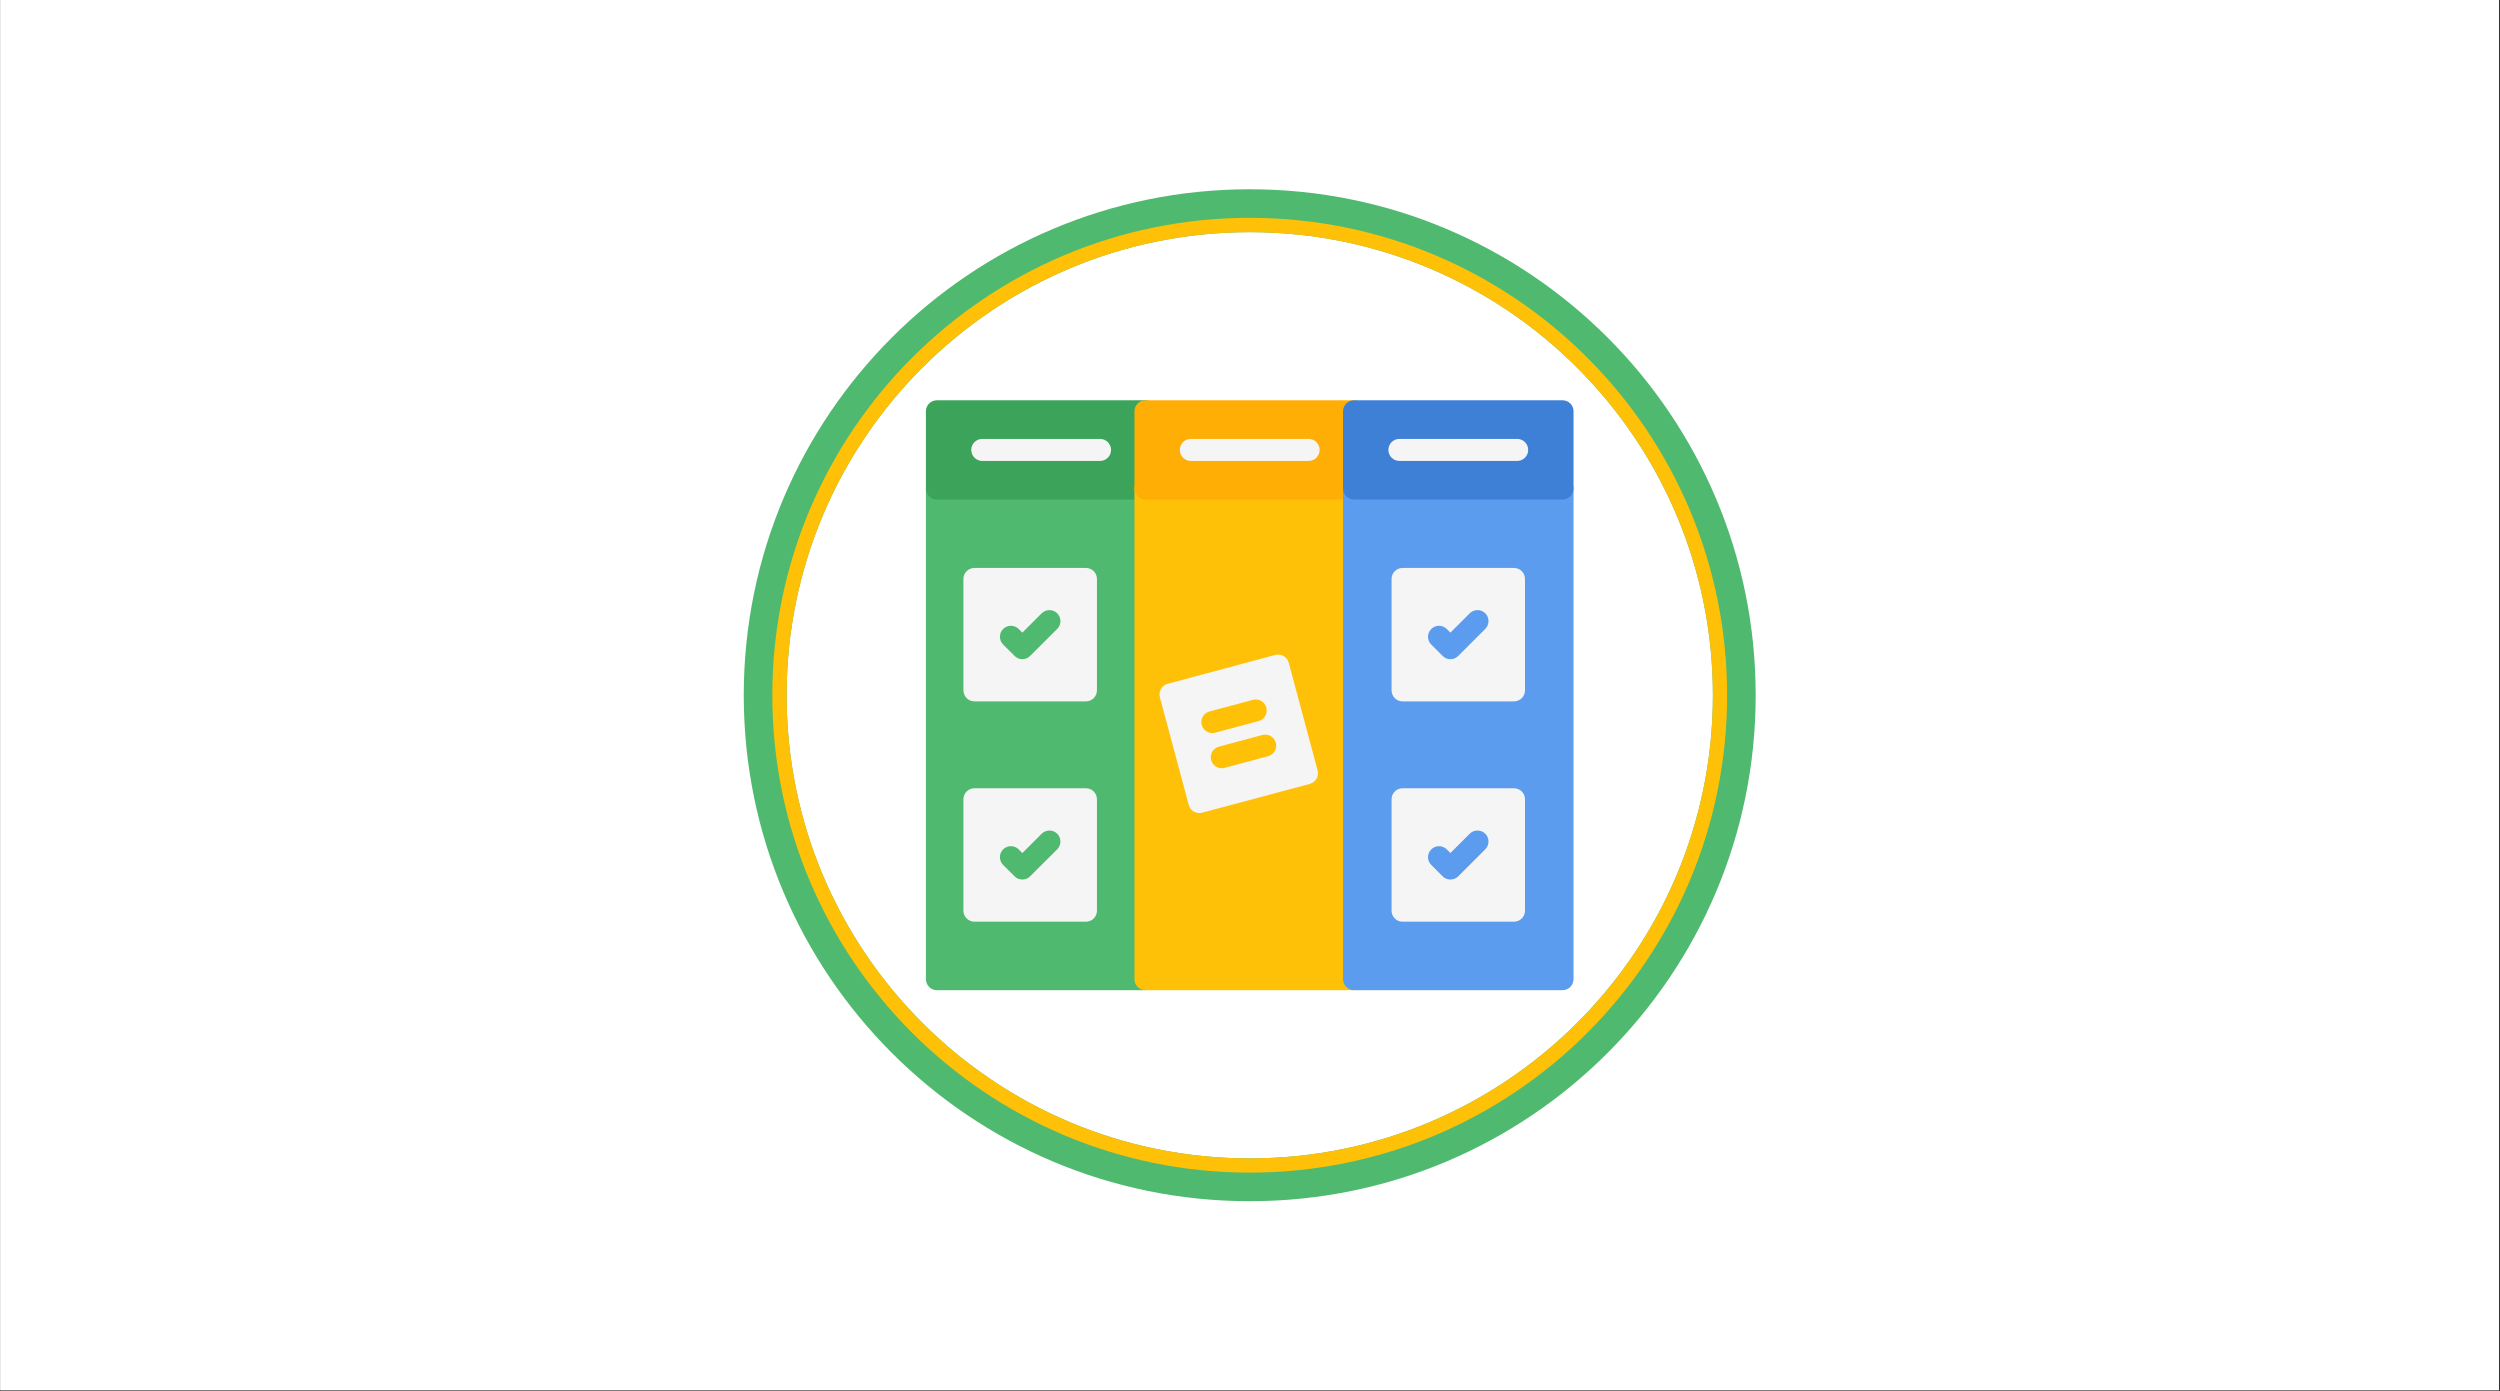 <svg xmlns="http://www.w3.org/2000/svg" xmlns:xlink="http://www.w3.org/1999/xlink" width="1037" zoomAndPan="magnify" viewBox="0 0 777.75 432.75" height="577" preserveAspectRatio="xMidYMid meet" version="1.0"><rect x="0" y="0" width="777.75" height="432.75" fill="#333333" stroke="none"/><defs><clipPath id="d93d78bac8"><path d="M 0.102 0 L 777.402 0 L 777.402 432.5 L 0.102 432.5 Z M 0.102 0 " clip-rule="nonzero"/></clipPath><clipPath id="6b24a76f53"><path d="M 231.379 58.879 L 546.195 58.879 L 546.195 373.695 L 231.379 373.695 Z M 231.379 58.879 " clip-rule="nonzero"/></clipPath></defs><g clip-path="url(#d93d78bac8)"><path fill="#ffffff" d="M 0.102 0 L 777.402 0 L 777.402 432.5 L 0.102 432.5 Z M 0.102 0 " fill-opacity="1" fill-rule="nonzero"/><path fill="#ffffff" d="M 0.102 0 L 777.402 0 L 777.402 432.5 L 0.102 432.5 Z M 0.102 0 " fill-opacity="1" fill-rule="nonzero"/></g><path fill="#4fba6f" d="M 356.359 308.047 L 291.477 308.047 C 289.578 308.047 288.047 306.516 288.047 304.617 L 288.047 151.984 C 288.047 150.086 289.578 148.555 291.477 148.555 L 356.359 148.555 C 358.23 148.555 359.758 150.086 359.758 151.984 L 359.758 304.617 C 359.758 306.516 358.23 308.047 356.359 308.047 Z M 356.359 308.047 " fill-opacity="1" fill-rule="evenodd"/><path fill="#3ba35a" d="M 356.359 155.414 L 291.477 155.414 C 289.578 155.414 288.047 153.855 288.047 151.984 L 288.047 127.957 C 288.047 126.059 289.578 124.527 291.477 124.527 L 356.359 124.527 C 358.23 124.527 359.758 126.059 359.758 127.957 L 359.758 151.984 C 359.758 153.855 358.23 155.414 356.359 155.414 Z M 356.359 155.414 " fill-opacity="1" fill-rule="evenodd"/><path fill="#ffc107" d="M 421.215 308.047 L 356.359 308.047 C 354.461 308.047 352.93 306.516 352.93 304.617 L 352.93 151.984 C 352.93 150.086 354.461 148.555 356.359 148.555 L 421.215 148.555 C 423.113 148.555 424.645 150.086 424.645 151.984 L 424.645 304.617 C 424.645 306.516 423.113 308.047 421.215 308.047 Z M 421.215 308.047 " fill-opacity="1" fill-rule="evenodd"/><path fill="#ffae06" d="M 421.215 155.414 L 356.359 155.414 C 354.461 155.414 352.93 153.855 352.93 151.984 L 352.93 127.957 C 352.93 126.059 354.461 124.527 356.359 124.527 L 421.215 124.527 C 423.113 124.527 424.645 126.059 424.645 127.957 L 424.645 151.984 C 424.645 153.855 423.113 155.414 421.215 155.414 Z M 421.215 155.414 " fill-opacity="1" fill-rule="evenodd"/><path fill="#5c9cee" d="M 486.102 308.047 L 421.215 308.047 C 419.344 308.047 417.816 306.516 417.816 304.617 L 417.816 151.984 C 417.816 150.086 419.344 148.555 421.215 148.555 L 486.102 148.555 C 488 148.555 489.527 150.086 489.527 151.984 L 489.527 304.617 C 489.527 306.516 488 308.047 486.102 308.047 Z M 486.102 308.047 " fill-opacity="1" fill-rule="evenodd"/><path fill="#3e80d6" d="M 486.102 155.414 L 421.215 155.414 C 419.344 155.414 417.816 153.855 417.816 151.984 L 417.816 127.957 C 417.816 126.059 419.344 124.527 421.215 124.527 L 486.102 124.527 C 488 124.527 489.527 126.059 489.527 127.957 L 489.527 151.984 C 489.527 153.855 488 155.414 486.102 155.414 Z M 486.102 155.414 " fill-opacity="1" fill-rule="evenodd"/><path fill="#f5f5f5" d="M 342.223 143.398 L 305.586 143.398 C 303.688 143.398 302.156 141.867 302.156 139.969 C 302.156 138.07 303.688 136.543 305.586 136.543 L 342.223 136.543 C 344.117 136.543 345.648 138.07 345.648 139.969 C 345.648 141.867 344.117 143.398 342.223 143.398 Z M 342.223 143.398 " fill-opacity="1" fill-rule="evenodd"/><path fill="#f5f5f5" d="M 407.105 143.398 L 370.469 143.398 C 368.57 143.398 367.043 141.867 367.043 139.969 C 367.043 138.07 368.57 136.543 370.469 136.543 L 407.105 136.543 C 409.004 136.543 410.535 138.07 410.535 139.969 C 410.535 141.867 409.004 143.398 407.105 143.398 Z M 407.105 143.398 " fill-opacity="1" fill-rule="evenodd"/><path fill="#f5f5f5" d="M 471.988 143.398 L 435.355 143.398 C 433.457 143.398 431.926 141.867 431.926 139.969 C 431.926 138.07 433.457 136.543 435.355 136.543 L 471.988 136.543 C 473.887 136.543 475.418 138.07 475.418 139.969 C 475.418 141.867 473.887 143.398 471.988 143.398 Z M 471.988 143.398 " fill-opacity="1" fill-rule="evenodd"/><path fill="#f5f5f5" d="M 337.828 218.199 L 303.148 218.199 C 301.277 218.199 299.719 216.672 299.719 214.773 L 299.719 180.09 C 299.719 178.223 301.25 176.691 303.148 176.691 L 337.828 176.691 C 339.727 176.691 341.258 178.223 341.258 180.121 L 341.258 214.773 C 341.258 216.672 339.727 218.199 337.828 218.199 Z M 337.828 218.199 " fill-opacity="1" fill-rule="evenodd"/><path fill="#f5f5f5" d="M 337.828 286.738 L 303.148 286.738 C 301.277 286.738 299.719 285.211 299.719 283.34 L 299.719 248.66 C 299.719 246.762 301.25 245.23 303.148 245.23 L 337.828 245.23 C 339.727 245.23 341.258 246.762 341.258 248.66 L 341.258 283.34 C 341.258 285.211 339.727 286.738 337.828 286.738 Z M 337.828 286.738 " fill-opacity="1" fill-rule="evenodd"/><path fill="#4fba6f" d="M 318.051 205.082 C 317.172 205.082 316.297 204.742 315.645 204.062 L 312.074 200.52 C 310.742 199.188 310.742 197.008 312.074 195.676 C 313.406 194.344 315.586 194.344 316.918 195.676 L 318.051 196.809 L 324.059 190.801 C 325.391 189.469 327.57 189.469 328.902 190.801 C 330.234 192.133 330.234 194.316 328.902 195.645 L 320.461 204.062 C 319.809 204.742 318.93 205.082 318.051 205.082 Z M 318.051 205.082 " fill-opacity="1" fill-rule="evenodd"/><path fill="#4fba6f" d="M 318.051 273.621 C 317.145 273.621 316.266 273.281 315.645 272.629 L 312.074 269.086 C 310.742 267.727 310.742 265.574 312.074 264.242 C 313.406 262.91 315.586 262.91 316.918 264.242 L 318.051 265.375 L 324.059 259.371 C 325.391 258.039 327.57 258.039 328.902 259.371 C 330.234 260.699 330.234 262.855 328.902 264.215 L 320.461 272.629 C 319.836 273.281 318.957 273.621 318.051 273.621 Z M 318.051 273.621 " fill-opacity="1" fill-rule="evenodd"/><path fill="#f5f5f5" d="M 373.105 252.938 C 371.602 252.938 370.215 251.945 369.816 250.414 L 360.836 216.926 C 360.355 215.113 361.43 213.215 363.246 212.73 L 396.734 203.75 C 398.578 203.27 400.445 204.344 400.93 206.188 L 409.91 239.676 C 410.137 240.555 410.023 241.492 409.57 242.254 C 409.117 243.051 408.352 243.617 407.473 243.871 L 373.984 252.824 C 373.699 252.91 373.387 252.938 373.105 252.938 Z M 373.105 252.938 " fill-opacity="1" fill-rule="evenodd"/><path fill="#ffc107" d="M 377.156 228.059 C 375.625 228.059 374.238 227.039 373.84 225.512 C 373.359 223.695 374.438 221.828 376.25 221.344 L 389.766 217.719 C 391.605 217.238 393.477 218.312 393.957 220.125 C 394.441 221.969 393.363 223.84 391.551 224.32 L 378.035 227.945 C 377.723 228.031 377.441 228.059 377.156 228.059 Z M 377.156 228.059 " fill-opacity="1" fill-rule="evenodd"/><path fill="#ffc107" d="M 380.074 238.996 C 378.574 238.996 377.184 238.004 376.789 236.477 C 376.277 234.633 377.355 232.766 379.195 232.281 L 392.711 228.656 C 394.523 228.172 396.395 229.25 396.906 231.062 C 397.387 232.906 396.309 234.777 394.469 235.258 L 380.953 238.883 C 380.668 238.969 380.359 238.996 380.074 238.996 Z M 380.074 238.996 " fill-opacity="1" fill-rule="evenodd"/><path fill="#f5f5f5" d="M 471 218.199 L 436.316 218.199 C 434.449 218.199 432.918 216.672 432.918 214.773 L 432.918 180.09 C 432.918 178.223 434.449 176.691 436.316 176.691 L 471 176.691 C 472.898 176.691 474.426 178.223 474.426 180.121 L 474.426 214.773 C 474.426 216.672 472.898 218.199 471 218.199 Z M 471 218.199 " fill-opacity="1" fill-rule="evenodd"/><path fill="#f5f5f5" d="M 471 286.738 L 436.316 286.738 C 434.449 286.738 432.918 285.211 432.918 283.34 L 432.918 248.66 C 432.918 246.762 434.449 245.23 436.316 245.23 L 471 245.23 C 472.898 245.23 474.426 246.762 474.426 248.66 L 474.426 283.34 C 474.426 285.211 472.898 286.738 471 286.738 Z M 471 286.738 " fill-opacity="1" fill-rule="evenodd"/><path fill="#5c9cee" d="M 451.223 205.082 C 450.344 205.082 449.465 204.742 448.812 204.062 L 445.27 200.52 C 443.91 199.188 443.91 197.008 445.27 195.676 C 446.602 194.344 448.758 194.344 450.09 195.676 L 451.223 196.809 L 457.227 190.801 C 458.59 189.469 460.742 189.469 462.074 190.801 C 463.406 192.133 463.406 194.316 462.074 195.645 L 453.656 204.062 C 452.977 204.742 452.102 205.082 451.223 205.082 Z M 451.223 205.082 " fill-opacity="1" fill-rule="evenodd"/><path fill="#5c9cee" d="M 451.223 273.621 C 450.316 273.621 449.465 273.281 448.812 272.629 L 445.27 269.086 C 443.91 267.727 443.91 265.574 445.27 264.242 C 446.602 262.91 448.758 262.91 450.09 264.242 L 451.223 265.375 L 457.227 259.371 C 458.559 258.039 460.742 258.039 462.074 259.371 C 463.406 260.699 463.406 262.855 462.074 264.215 L 453.656 272.629 C 453.008 273.281 452.129 273.621 451.223 273.621 Z M 451.223 273.621 " fill-opacity="1" fill-rule="evenodd"/><g clip-path="url(#6b24a76f53)"><path fill="#4fba6f" d="M 388.801 58.879 C 475.73 58.879 546.195 129.344 546.195 216.301 C 546.195 303.23 475.73 373.695 388.801 373.695 C 301.844 373.695 231.379 303.23 231.379 216.301 C 231.379 129.344 301.844 58.879 388.801 58.879 Z M 388.801 72.223 C 468.363 72.223 532.879 136.711 532.879 216.301 C 532.879 295.863 468.363 360.379 388.801 360.379 C 309.211 360.379 244.723 295.863 244.723 216.301 C 244.723 136.711 309.211 72.223 388.801 72.223 Z M 388.801 72.223 " fill-opacity="1" fill-rule="evenodd"/></g><path fill="#ffc107" d="M 388.801 67.773 C 470.828 67.773 537.301 134.273 537.301 216.301 C 537.301 298.328 470.828 364.801 388.801 364.801 C 306.773 364.801 240.273 298.328 240.273 216.301 C 240.273 134.273 306.773 67.773 388.801 67.773 Z M 388.801 72.223 C 468.363 72.223 532.879 136.711 532.879 216.301 C 532.879 295.863 468.363 360.379 388.801 360.379 C 309.211 360.379 244.723 295.863 244.723 216.301 C 244.723 136.711 309.211 72.223 388.801 72.223 Z M 388.801 72.223 " fill-opacity="1" fill-rule="evenodd"/></svg>